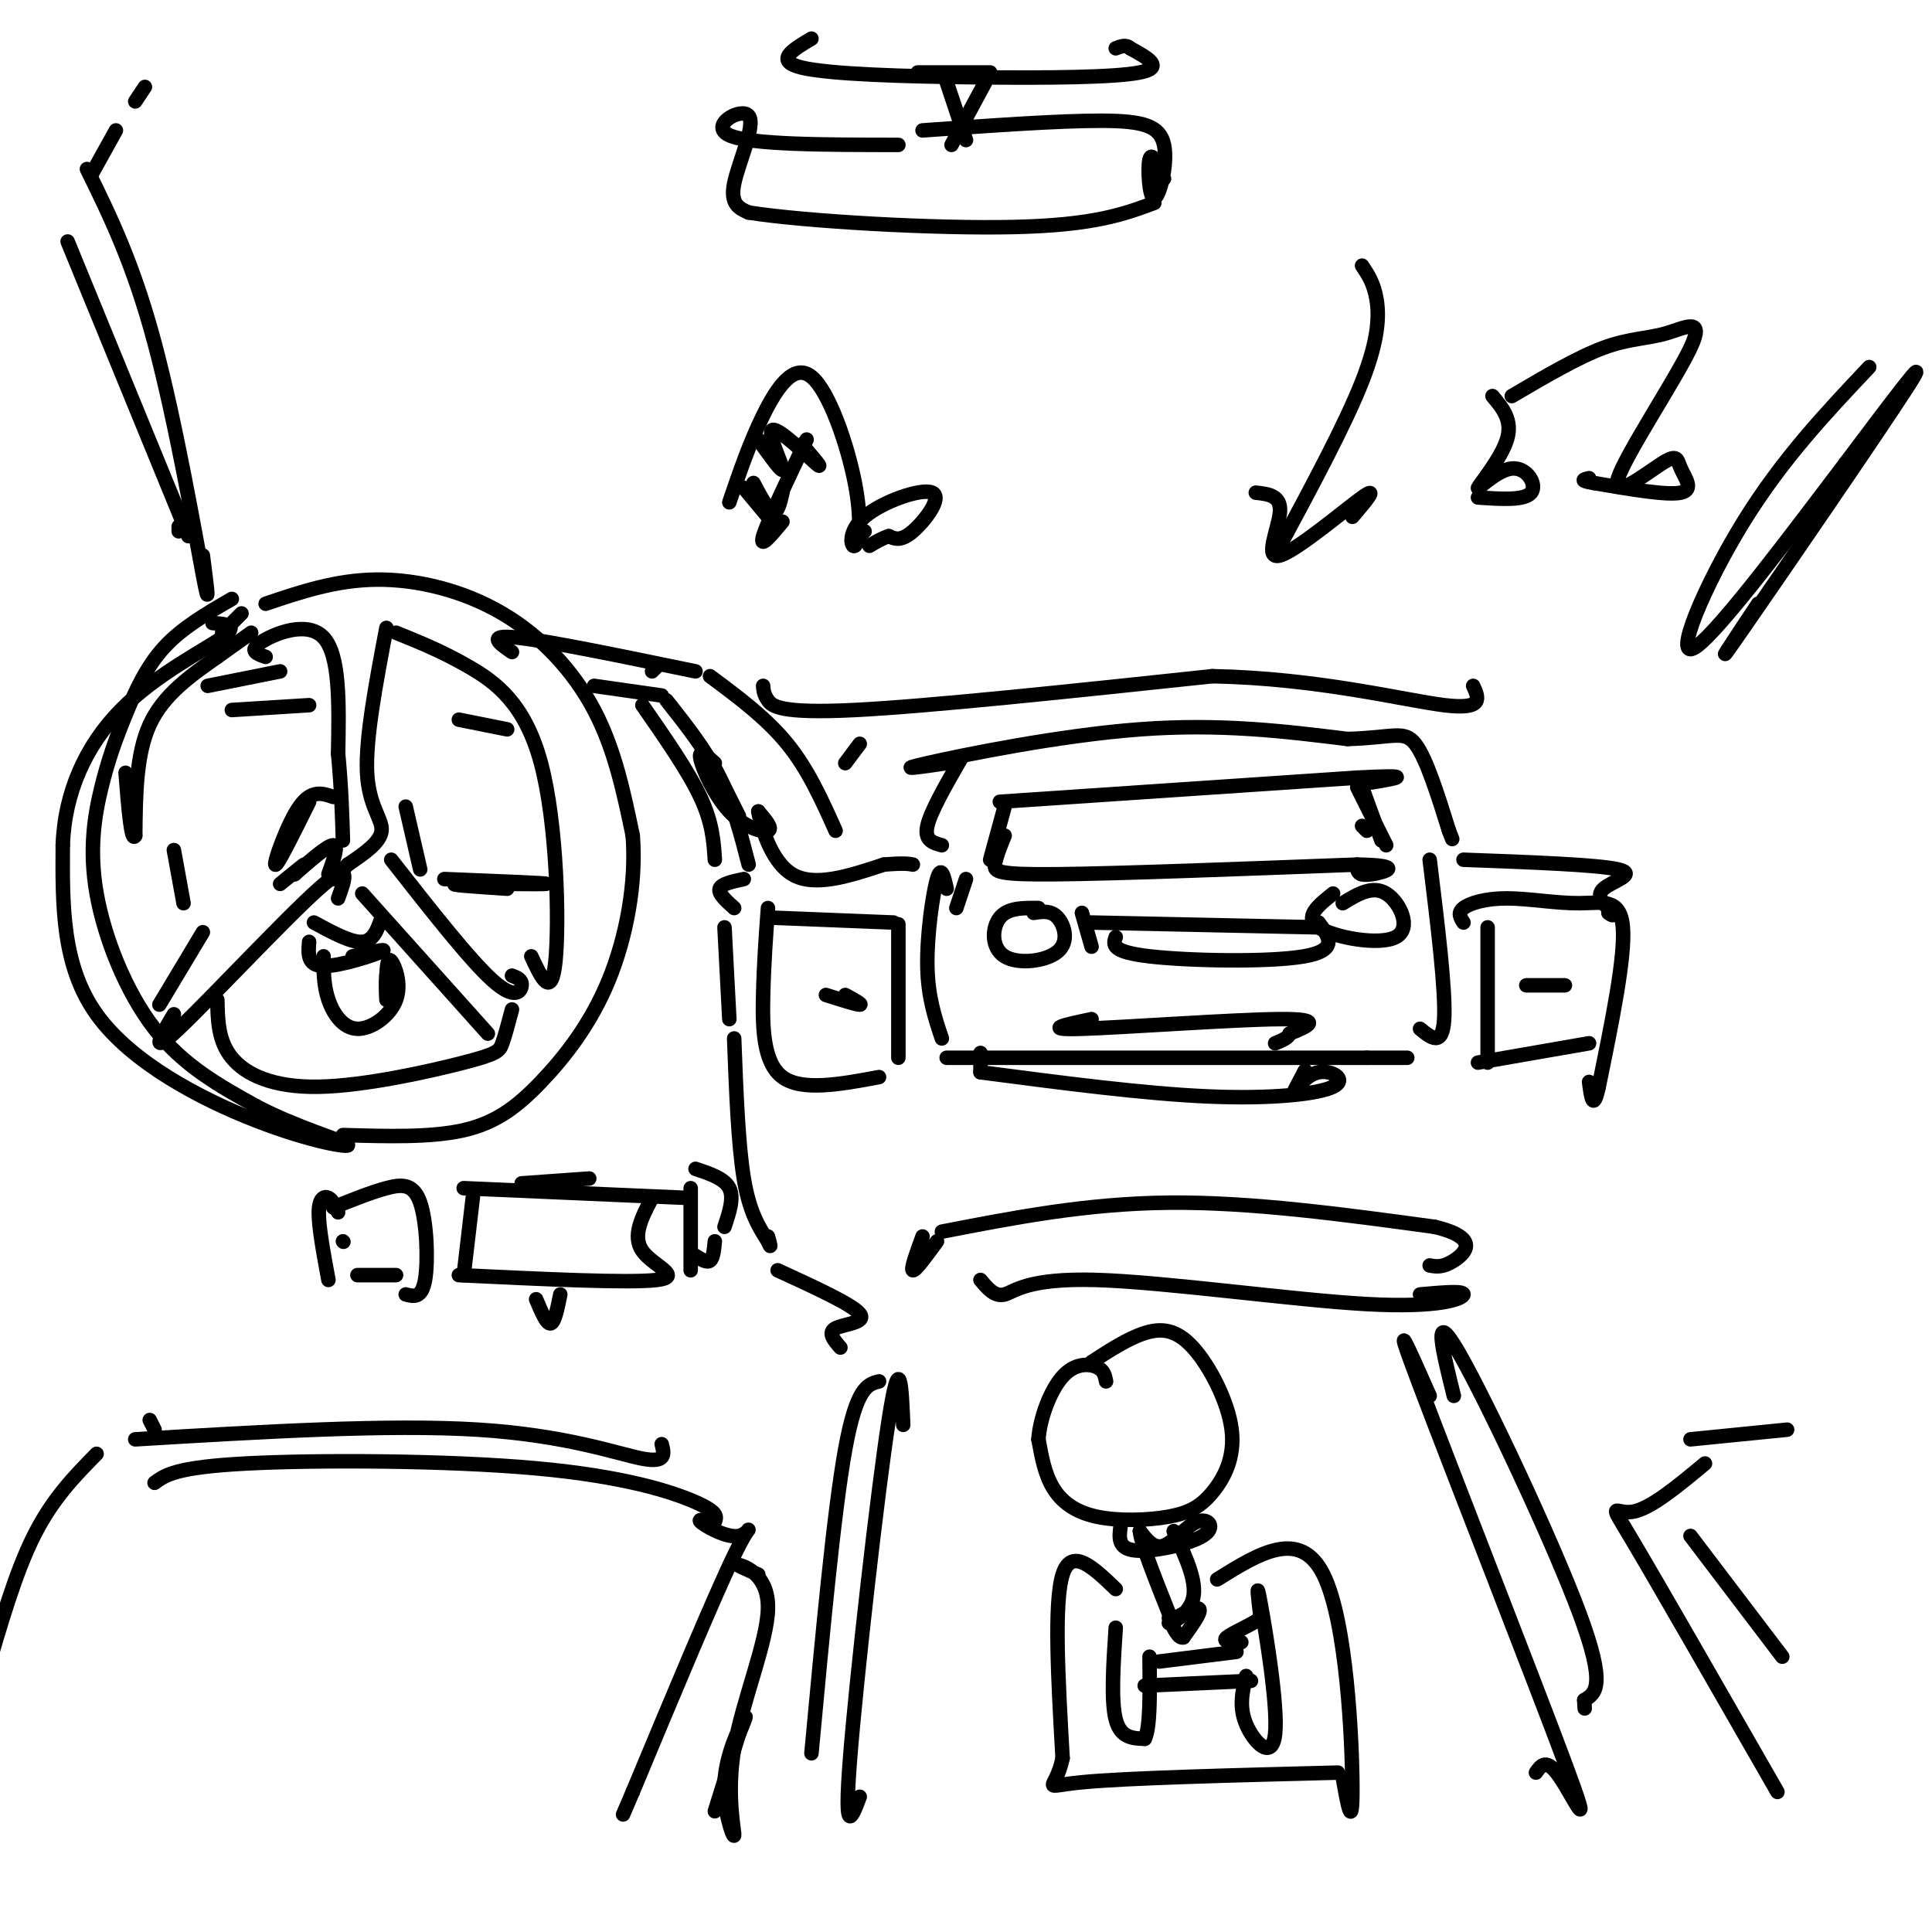 <svg viewBox='0 0 400 400' version='1.1' xmlns='http://www.w3.org/2000/svg' xmlns:xlink='http://www.w3.org/1999/xlink'><g fill='none' stroke='rgb(0,0,0)' stroke-width='3' stroke-linecap='round' stroke-linejoin='round'><path d='M46,131c0.000,0.000 4.000,-4.000 4,-4'/><path d='M55,125c7.298,-2.464 14.595,-4.929 23,-5c8.405,-0.071 17.917,2.250 26,7c8.083,4.750 14.738,11.929 19,20c4.262,8.071 6.131,17.036 8,26'/><path d='M131,173c0.778,9.700 -1.276,20.951 -5,30c-3.724,9.049 -9.118,15.898 -14,21c-4.882,5.102 -9.252,8.458 -16,10c-6.748,1.542 -15.874,1.271 -25,1'/><path d='M48,124c-5.138,2.971 -10.276,5.941 -14,10c-3.724,4.059 -6.034,9.206 -8,14c-1.966,4.794 -3.589,9.233 -5,15c-1.411,5.767 -2.611,12.860 -1,22c1.611,9.140 6.032,20.326 12,28c5.968,7.674 13.484,11.837 21,16'/><path d='M53,229c8.199,4.351 18.198,7.228 19,8c0.802,0.772 -7.592,-0.561 -19,-5c-11.408,-4.439 -25.831,-11.982 -33,-22c-7.169,-10.018 -7.085,-22.509 -7,-35'/><path d='M13,175c0.357,-10.893 4.750,-20.625 12,-28c7.250,-7.375 17.357,-12.393 21,-15c3.643,-2.607 0.821,-2.804 -2,-3'/><path d='M52,131c0.000,0.000 -7.000,5.000 -7,5'/><path d='M45,136c-5.583,3.917 -11.167,7.833 -14,14c-2.833,6.167 -2.917,14.583 -3,23'/><path d='M28,173c-0.833,1.667 -1.417,-5.667 -2,-13'/><path d='M55,136c-1.800,-0.622 -3.600,-1.244 -1,-3c2.600,-1.756 9.600,-4.644 13,-1c3.400,3.644 3.200,13.822 3,24'/><path d='M70,156c0.667,7.000 0.833,12.500 1,18'/><path d='M80,130c-2.178,11.489 -4.356,22.978 -4,30c0.356,7.022 3.244,9.578 3,12c-0.244,2.422 -3.622,4.711 -7,7'/><path d='M72,179c-1.667,1.667 -2.333,2.333 -3,3'/><path d='M68,181c1.083,-3.000 2.167,-6.000 1,-6c-1.167,0.000 -4.583,3.000 -8,6'/><path d='M61,181c-0.578,0.311 1.978,-1.911 2,-2c0.022,-0.089 -2.489,1.956 -5,4'/><path d='M36,176c0.000,0.000 2.000,11.000 2,11'/><path d='M42,193c0.000,0.000 -9.000,15.000 -9,15'/><path d='M36,210c-2.711,4.533 -5.422,9.067 1,3c6.422,-6.067 21.978,-22.733 29,-29c7.022,-6.267 5.511,-2.133 4,2'/><path d='M75,185c0.000,0.000 26.000,29.000 26,29'/><path d='M81,178c8.156,10.400 16.311,20.800 21,25c4.689,4.200 5.911,2.200 6,1c0.089,-1.200 -0.956,-1.600 -2,-2'/><path d='M45,207c0.078,4.262 0.156,8.523 3,12c2.844,3.477 8.453,6.169 18,6c9.547,-0.169 23.032,-3.199 30,-5c6.968,-1.801 7.419,-2.372 8,-4c0.581,-1.628 1.290,-4.314 2,-7'/><path d='M82,131c4.762,1.923 9.524,3.845 15,7c5.476,3.155 11.667,7.542 15,20c3.333,12.458 3.810,32.988 3,41c-0.810,8.012 -2.905,3.506 -5,-1'/><path d='M64,166c-3.356,6.778 -6.711,13.556 -7,13c-0.289,-0.556 2.489,-8.444 5,-12c2.511,-3.556 4.756,-2.778 7,-2'/><path d='M84,167c0.000,0.000 3.000,13.000 3,13'/><path d='M65,191c3.833,2.083 7.667,4.167 10,4c2.333,-0.167 3.167,-2.583 4,-5'/><path d='M64,195c-0.200,2.467 -0.400,4.933 3,5c3.400,0.067 10.400,-2.267 12,-3c1.600,-0.733 -2.200,0.133 -6,1'/><path d='M67,198c-0.008,3.011 -0.016,6.022 1,9c1.016,2.978 3.056,5.922 6,6c2.944,0.078 6.793,-2.710 8,-6c1.207,-3.290 -0.226,-7.083 -1,-8c-0.774,-0.917 -0.887,1.041 -1,3'/><path d='M80,202c-0.167,1.333 -0.083,3.167 0,5'/><path d='M43,142c0.000,0.000 15.000,-3.000 15,-3'/><path d='M123,142c0.000,0.000 14.000,2.000 14,2'/><path d='M138,145c4.083,5.167 8.167,10.333 11,16c2.833,5.667 4.417,11.833 6,18'/><path d='M133,146c4.750,6.833 9.500,13.667 12,19c2.500,5.333 2.750,9.167 3,13'/><path d='M48,147c0.000,0.000 16.000,-1.000 16,-1'/><path d='M95,149c0.000,0.000 10.000,2.000 10,2'/><path d='M154,182c-2.333,0.500 -4.667,1.000 -5,2c-0.333,1.000 1.333,2.500 3,4'/><path d='M178,154c0.000,0.000 -3.000,4.000 -3,4'/><path d='M153,169c0.000,0.000 -5.000,-10.000 -5,-10'/><path d='M148,158c-1.696,-1.524 -3.393,-3.048 -3,-1c0.393,2.048 2.875,7.667 6,11c3.125,3.333 6.893,4.381 8,4c1.107,-0.381 -0.446,-2.190 -2,-4'/><path d='M157,168c0.400,2.356 2.400,10.244 7,13c4.600,2.756 11.800,0.378 19,-2'/><path d='M183,179c4.167,-0.333 5.083,-0.167 6,0'/><path d='M199,157c-3.167,5.500 -6.333,11.000 -7,14c-0.667,3.000 1.167,3.500 3,4'/><path d='M196,158c-5.622,0.822 -11.244,1.644 -4,0c7.244,-1.644 27.356,-5.756 44,-7c16.644,-1.244 29.822,0.378 43,2'/><path d='M279,153c9.489,-0.267 11.711,-1.933 14,1c2.289,2.933 4.644,10.467 7,18'/><path d='M300,172c1.167,3.000 0.583,1.500 0,0'/><path d='M208,167c0.000,0.000 -3.000,11.000 -3,11'/><path d='M207,166c0.000,0.000 74.000,-5.000 74,-5'/><path d='M281,161c12.833,-0.667 7.917,0.167 3,1'/><path d='M283,172c0.000,0.000 -1.000,-1.000 -1,-1'/><path d='M281,163c0.000,0.000 6.000,12.000 6,12'/><path d='M282,163c0.000,0.000 4.000,11.000 4,11'/><path d='M208,173c-0.911,2.267 -1.822,4.533 -2,6c-0.178,1.467 0.378,2.133 13,2c12.622,-0.133 37.311,-1.067 62,-2'/><path d='M281,179c10.444,0.178 5.556,1.622 3,2c-2.556,0.378 -2.778,-0.311 -3,-1'/><path d='M200,182c0.000,0.000 -2.000,6.000 -2,6'/><path d='M196,184c-0.556,-2.511 -1.111,-5.022 -2,-2c-0.889,3.022 -2.111,11.578 -2,18c0.111,6.422 1.556,10.711 3,15'/><path d='M196,219c0.000,0.000 87.000,0.000 87,0'/><path d='M283,219c14.500,0.000 7.250,0.000 0,0'/><path d='M296,178c1.667,13.583 3.333,27.167 3,33c-0.333,5.833 -2.667,3.917 -5,2'/><path d='M214,189c1.801,-0.279 3.601,-0.558 5,1c1.399,1.558 2.396,4.954 0,7c-2.396,2.046 -8.183,2.743 -11,1c-2.817,-1.743 -2.662,-5.927 -1,-8c1.662,-2.073 4.831,-2.037 8,-2'/><path d='M224,189c0.000,0.000 2.000,7.000 2,7'/><path d='M226,191c0.000,0.000 47.000,1.000 47,1'/><path d='M231,194c-0.533,1.533 -1.067,3.067 7,4c8.067,0.933 24.733,1.267 32,0c7.267,-1.267 5.133,-4.133 3,-7'/><path d='M278,187c3.083,-1.881 6.167,-3.762 9,-2c2.833,1.762 5.417,7.167 2,9c-3.417,1.833 -12.833,0.095 -16,-2c-3.167,-2.095 -0.083,-4.548 3,-7'/><path d='M226,211c-5.356,1.133 -10.711,2.267 -2,2c8.711,-0.267 31.489,-1.933 41,-2c9.511,-0.067 5.756,1.467 2,3'/><path d='M267,214c-0.167,0.833 -1.583,1.417 -3,2'/><path d='M203,218c0.000,0.000 0.000,4.000 0,4'/><path d='M203,222c16.872,2.211 33.745,4.421 47,5c13.255,0.579 22.893,-0.474 26,-2c3.107,-1.526 -0.317,-3.526 -3,-3c-2.683,0.526 -4.624,3.579 -5,4c-0.376,0.421 0.812,-1.789 2,-4'/><path d='M270,222c0.333,-0.667 0.167,-0.333 0,0'/><path d='M160,190c0.000,0.000 25.000,1.000 25,1'/><path d='M159,188c-0.422,5.711 -0.844,11.422 -1,18c-0.156,6.578 -0.044,14.022 4,17c4.044,2.978 12.022,1.489 20,0'/><path d='M186,196c0.000,-3.417 0.000,-6.833 0,-3c0.000,3.833 0.000,14.917 0,26'/><path d='M308,192c0.000,0.000 0.000,28.000 0,28'/><path d='M303,191c-0.644,-0.998 -1.289,-1.997 0,-3c1.289,-1.003 4.510,-2.011 9,-2c4.490,0.011 10.247,1.041 15,1c4.753,-0.041 8.501,-1.155 9,5c0.499,6.155 -2.250,19.577 -5,33'/><path d='M331,225c-1.167,5.333 -1.583,2.167 -2,-1'/><path d='M306,220c0.000,0.000 23.000,-4.000 23,-4'/><path d='M316,204c4.000,0.000 8.000,0.000 8,0c0.000,0.000 -4.000,0.000 -8,0'/><path d='M171,206c3.167,1.000 6.333,2.000 7,2c0.667,0.000 -1.167,-1.000 -3,-2'/><path d='M303,178c13.889,0.511 27.778,1.022 32,2c4.222,0.978 -1.222,2.422 -3,4c-1.778,1.578 0.111,3.289 2,5'/><path d='M334,189c0.167,0.833 -0.417,0.417 -1,0'/><path d='M136,138c0.000,0.000 -1.000,1.000 -1,1'/><path d='M106,135c-2.667,-1.833 -5.333,-3.667 1,-3c6.333,0.667 21.667,3.833 37,7'/><path d='M147,140c5.833,4.333 11.667,8.667 16,14c4.333,5.333 7.167,11.667 10,18'/><path d='M92,182c11.089,0.444 22.178,0.889 21,1c-1.178,0.111 -14.622,-0.111 -18,0c-3.378,0.111 3.311,0.556 10,1'/><path d='M150,192c0.000,0.000 1.000,19.000 1,19'/><path d='M152,215c0.417,11.000 0.833,22.000 2,29c1.167,7.000 3.083,10.000 5,13'/><path d='M159,257c0.833,2.000 0.417,0.500 0,-1'/><path d='M194,257c-2.250,3.083 -4.500,6.167 -5,6c-0.500,-0.167 0.750,-3.583 2,-7'/><path d='M195,255c15.000,-2.917 30.000,-5.833 47,-6c17.000,-0.167 36.000,2.417 55,5'/><path d='M297,254c9.667,2.289 6.333,5.511 4,7c-2.333,1.489 -3.667,1.244 -5,1'/><path d='M203,265c1.485,1.775 2.970,3.550 5,3c2.030,-0.550 4.606,-3.426 19,-3c14.394,0.426 40.606,4.153 56,5c15.394,0.847 19.970,-1.187 20,-2c0.030,-0.813 -4.485,-0.407 -9,0'/><path d='M161,263c7.756,3.556 15.511,7.111 17,9c1.489,1.889 -3.289,2.111 -5,3c-1.711,0.889 -0.356,2.444 1,4'/><path d='M182,286c-2.333,0.583 -4.667,1.167 -7,14c-2.333,12.833 -4.667,37.917 -7,63'/><path d='M301,289c-2.333,-9.400 -4.667,-18.800 1,-9c5.667,9.800 19.333,38.800 25,54c5.667,15.200 3.333,16.600 1,18'/><path d='M328,352c0.167,3.000 0.083,1.500 0,0'/><path d='M226,282c3.780,-2.455 7.560,-4.910 11,-6c3.440,-1.090 6.541,-0.814 10,3c3.459,3.814 7.275,11.165 8,17c0.725,5.835 -1.640,10.155 -4,13c-2.360,2.845 -4.715,4.216 -9,5c-4.285,0.784 -10.500,0.980 -15,0c-4.500,-0.980 -7.286,-3.137 -9,-6c-1.714,-2.863 -2.357,-6.431 -3,-10'/><path d='M215,298c0.274,-4.333 2.458,-10.167 5,-13c2.542,-2.833 5.440,-2.667 7,-2c1.560,0.667 1.780,1.833 2,3'/><path d='M232,316c-0.300,2.317 -0.600,4.635 3,5c3.600,0.365 11.099,-1.222 14,-3c2.901,-1.778 1.204,-3.748 -1,-3c-2.204,0.748 -4.915,4.214 -7,5c-2.085,0.786 -3.542,-1.107 -5,-3'/><path d='M236,317c0.167,2.333 3.083,9.667 6,17'/><path d='M243,317c2.452,5.226 4.905,10.452 4,14c-0.905,3.548 -5.167,5.417 -5,5c0.167,-0.417 4.762,-3.119 6,-3c1.238,0.119 -0.881,3.060 -3,6'/><path d='M245,339c-1.000,0.333 -2.000,-1.833 -3,-4'/><path d='M231,329c-4.583,-4.417 -9.167,-8.833 -11,-3c-1.833,5.833 -0.917,21.917 0,38'/><path d='M220,364c-1.467,7.111 -5.133,5.889 4,5c9.133,-0.889 31.067,-1.444 53,-2'/><path d='M252,327c8.578,-5.356 17.156,-10.711 22,-1c4.844,9.711 5.956,34.489 6,44c0.044,9.511 -0.978,3.756 -2,-2'/><path d='M231,337c-0.500,7.583 -1.000,15.167 0,19c1.000,3.833 3.500,3.917 6,4'/><path d='M237,360c1.167,-2.167 1.083,-9.583 1,-17'/><path d='M237,349c0.000,0.000 22.000,-1.000 22,-1'/><path d='M240,344c0.000,0.000 16.000,-2.000 16,-2'/><path d='M258,347c-0.768,3.179 -1.536,6.357 0,10c1.536,3.643 5.375,7.750 6,2c0.625,-5.750 -1.964,-21.357 -3,-27c-1.036,-5.643 -0.518,-1.321 0,3'/><path d='M261,335c-1.689,1.311 -5.911,3.089 -7,4c-1.089,0.911 0.956,0.956 3,1'/><path d='M187,295c-0.333,-8.022 -0.667,-16.044 -3,-1c-2.333,15.044 -6.667,53.156 -8,70c-1.333,16.844 0.333,12.422 2,8'/><path d='M296,289c-4.238,-9.571 -8.476,-19.143 -2,-2c6.476,17.143 23.667,61.000 30,78c6.333,17.000 1.810,7.143 -1,3c-2.810,-4.143 -3.905,-2.571 -5,-1'/><path d='M31,294c0.000,0.000 1.000,2.000 1,2'/><path d='M28,298c26.289,-1.578 52.578,-3.156 71,-2c18.422,1.156 28.978,5.044 34,6c5.022,0.956 4.511,-1.022 4,-3'/><path d='M32,307c2.202,-1.619 4.405,-3.238 19,-4c14.595,-0.762 41.583,-0.667 60,1c18.417,1.667 28.262,4.905 33,7c4.738,2.095 4.369,3.048 4,4'/><path d='M148,315c-0.494,0.344 -3.730,-0.794 -3,0c0.730,0.794 5.427,3.522 8,3c2.573,-0.522 3.021,-4.292 -1,4c-4.021,8.292 -12.510,28.646 -21,49'/><path d='M131,371c-3.500,8.167 -1.750,4.083 0,0'/><path d='M20,301c-4.583,4.667 -9.167,9.333 -13,17c-3.833,7.667 -6.917,18.333 -10,29'/><path d='M157,326c-2.589,-1.147 -5.179,-2.294 -4,-2c1.179,0.294 6.125,2.029 6,9c-0.125,6.971 -5.321,19.177 -7,29c-1.679,9.823 0.158,17.262 0,18c-0.158,0.738 -2.312,-5.224 -2,-11c0.312,-5.776 3.089,-11.364 4,-13c0.911,-1.636 -0.045,0.682 -1,3'/><path d='M153,359c-1.000,3.167 -3.000,9.583 -5,16'/><path d='M353,303c-5.667,4.711 -11.333,9.422 -15,10c-3.667,0.578 -5.333,-2.978 0,6c5.333,8.978 17.667,30.489 30,52'/><path d='M350,318c0.000,0.000 19.000,25.000 19,25'/><path d='M350,298c0.000,0.000 20.000,-2.000 20,-2'/><path d='M158,142c0.067,0.889 0.133,1.778 1,3c0.867,1.222 2.533,2.778 18,2c15.467,-0.778 44.733,-3.889 74,-7'/><path d='M251,140c21.911,0.422 39.689,4.978 48,6c8.311,1.022 7.156,-1.489 6,-4'/><path d='M37,110c0.000,0.000 0.000,-1.000 0,-1'/><path d='M39,111c0.000,0.000 -25.000,-61.000 -25,-61'/><path d='M364,125c-5.333,8.022 -10.667,16.044 -3,5c7.667,-11.044 28.333,-41.156 34,-50c5.667,-8.844 -3.667,3.578 -13,16'/><path d='M382,96c-9.310,12.238 -26.083,34.833 -31,38c-4.917,3.167 2.024,-13.095 10,-26c7.976,-12.905 16.988,-22.452 26,-32'/><path d='M42,115c0.800,6.222 1.600,12.444 0,4c-1.600,-8.444 -5.600,-31.556 -10,-48c-4.400,-16.444 -9.200,-26.222 -14,-36'/><path d='M19,36c0.000,0.000 5.000,-9.000 5,-9'/><path d='M28,21c0.000,0.000 2.000,-3.000 2,-3'/><path d='M190,15c0.000,0.000 15.000,0.000 15,0'/><path d='M168,8c-3.893,2.310 -7.786,4.619 -2,6c5.786,1.381 21.250,1.833 36,2c14.750,0.167 28.786,0.048 34,-1c5.214,-1.048 1.607,-3.024 -2,-5'/><path d='M234,10c-0.833,-0.833 -1.917,-0.417 -3,0'/><path d='M196,17c0.000,0.000 4.000,12.000 4,12'/><path d='M204,17c0.000,0.000 -7.000,13.000 -7,13'/><path d='M186,30c-15.351,-0.012 -30.702,-0.024 -35,-2c-4.298,-1.976 2.458,-5.917 4,-4c1.542,1.917 -2.131,9.690 -3,14c-0.869,4.310 1.065,5.155 3,6'/><path d='M155,44c11.400,1.822 38.400,3.378 55,3c16.600,-0.378 22.800,-2.689 29,-5'/><path d='M191,27c14.118,-1.008 28.236,-2.016 37,-2c8.764,0.016 12.174,1.056 13,5c0.826,3.944 -0.931,10.793 -2,11c-1.069,0.207 -1.448,-6.226 -1,-8c0.448,-1.774 1.724,1.113 3,4'/><path d='M282,55c1.222,1.822 2.444,3.644 3,7c0.556,3.356 0.444,8.244 -3,17c-3.444,8.756 -10.222,21.378 -17,34'/><path d='M260,102c2.631,0.292 5.262,0.583 5,4c-0.262,3.417 -3.417,9.958 0,9c3.417,-0.958 13.405,-9.417 17,-12c3.595,-2.583 0.798,0.708 -2,4'/><path d='M151,104c2.095,-6.149 4.190,-12.298 7,-18c2.810,-5.702 6.336,-10.959 10,-8c3.664,2.959 7.467,14.132 9,22c1.533,7.868 0.795,12.432 0,13c-0.795,0.568 -1.646,-2.858 2,-6c3.646,-3.142 11.789,-6.000 14,-5c2.211,1.000 -1.511,5.857 -4,8c-2.489,2.143 -3.744,1.571 -5,1'/><path d='M184,111c-1.500,0.500 -2.750,1.250 -4,2'/><path d='M313,82c6.850,-4.022 13.699,-8.043 19,-10c5.301,-1.957 9.053,-1.849 13,-3c3.947,-1.151 8.090,-3.560 5,3c-3.090,6.560 -13.414,22.089 -15,27c-1.586,4.911 5.564,-0.797 9,-3c3.436,-2.203 3.156,-0.901 4,1c0.844,1.901 2.813,4.400 0,5c-2.813,0.600 -10.406,-0.700 -18,-2'/><path d='M330,100c-3.167,-0.500 -2.083,-0.750 -1,-1'/><path d='M309,82c2.110,2.512 4.220,5.024 3,9c-1.220,3.976 -5.770,9.416 -6,10c-0.230,0.584 3.861,-3.689 7,-4c3.139,-0.311 5.325,3.340 4,5c-1.325,1.660 -6.163,1.330 -11,1'/><path d='M167,91c-4.083,8.583 -8.167,17.167 -9,20c-0.833,2.833 1.583,-0.083 4,-3'/><path d='M154,101c0.000,0.000 5.000,6.000 5,6'/><path d='M156,100c1.500,2.833 3.000,5.667 4,6c1.000,0.333 1.500,-1.833 2,-4'/><path d='M157,91c2.625,3.673 5.250,7.345 5,6c-0.250,-1.345 -3.375,-7.708 -2,-8c1.375,-0.292 7.250,5.488 9,7c1.750,1.512 -0.625,-1.244 -3,-4'/><path d='M178,111c0.000,0.000 1.000,-1.000 1,-1'/><path d='M71,257c0.000,0.000 0.100,0.100 0.1,0.1'/><path d='M70,251c-0.578,-1.289 -1.156,-2.578 -2,-3c-0.844,-0.422 -1.956,0.022 -2,3c-0.044,2.978 0.978,8.489 2,14'/><path d='M69,250c3.911,-1.571 7.821,-3.143 11,-4c3.179,-0.857 5.625,-1.000 7,3c1.375,4.000 1.679,12.143 1,16c-0.679,3.857 -2.339,3.429 -4,3'/><path d='M74,264c0.000,0.000 8.000,0.000 8,0'/><path d='M98,247c0.000,0.000 -2.000,17.000 -2,17'/><path d='M96,246c0.000,0.000 46.000,2.000 46,2'/><path d='M95,264c17.689,0.844 35.378,1.689 41,1c5.622,-0.689 -0.822,-2.911 -3,-6c-2.178,-3.089 -0.089,-7.044 2,-11'/><path d='M143,246c0.000,0.000 0.000,17.000 0,17'/><path d='M144,242c3.000,1.000 6.000,2.000 7,4c1.000,2.000 0.000,5.000 -1,8'/><path d='M144,260c1.167,0.750 2.333,1.500 3,1c0.667,-0.500 0.833,-2.250 1,-4'/><path d='M108,245c0.000,0.000 14.000,-1.000 14,-1'/><path d='M111,269c1.083,2.583 2.167,5.167 3,5c0.833,-0.167 1.417,-3.083 2,-6'/></g>
</svg>